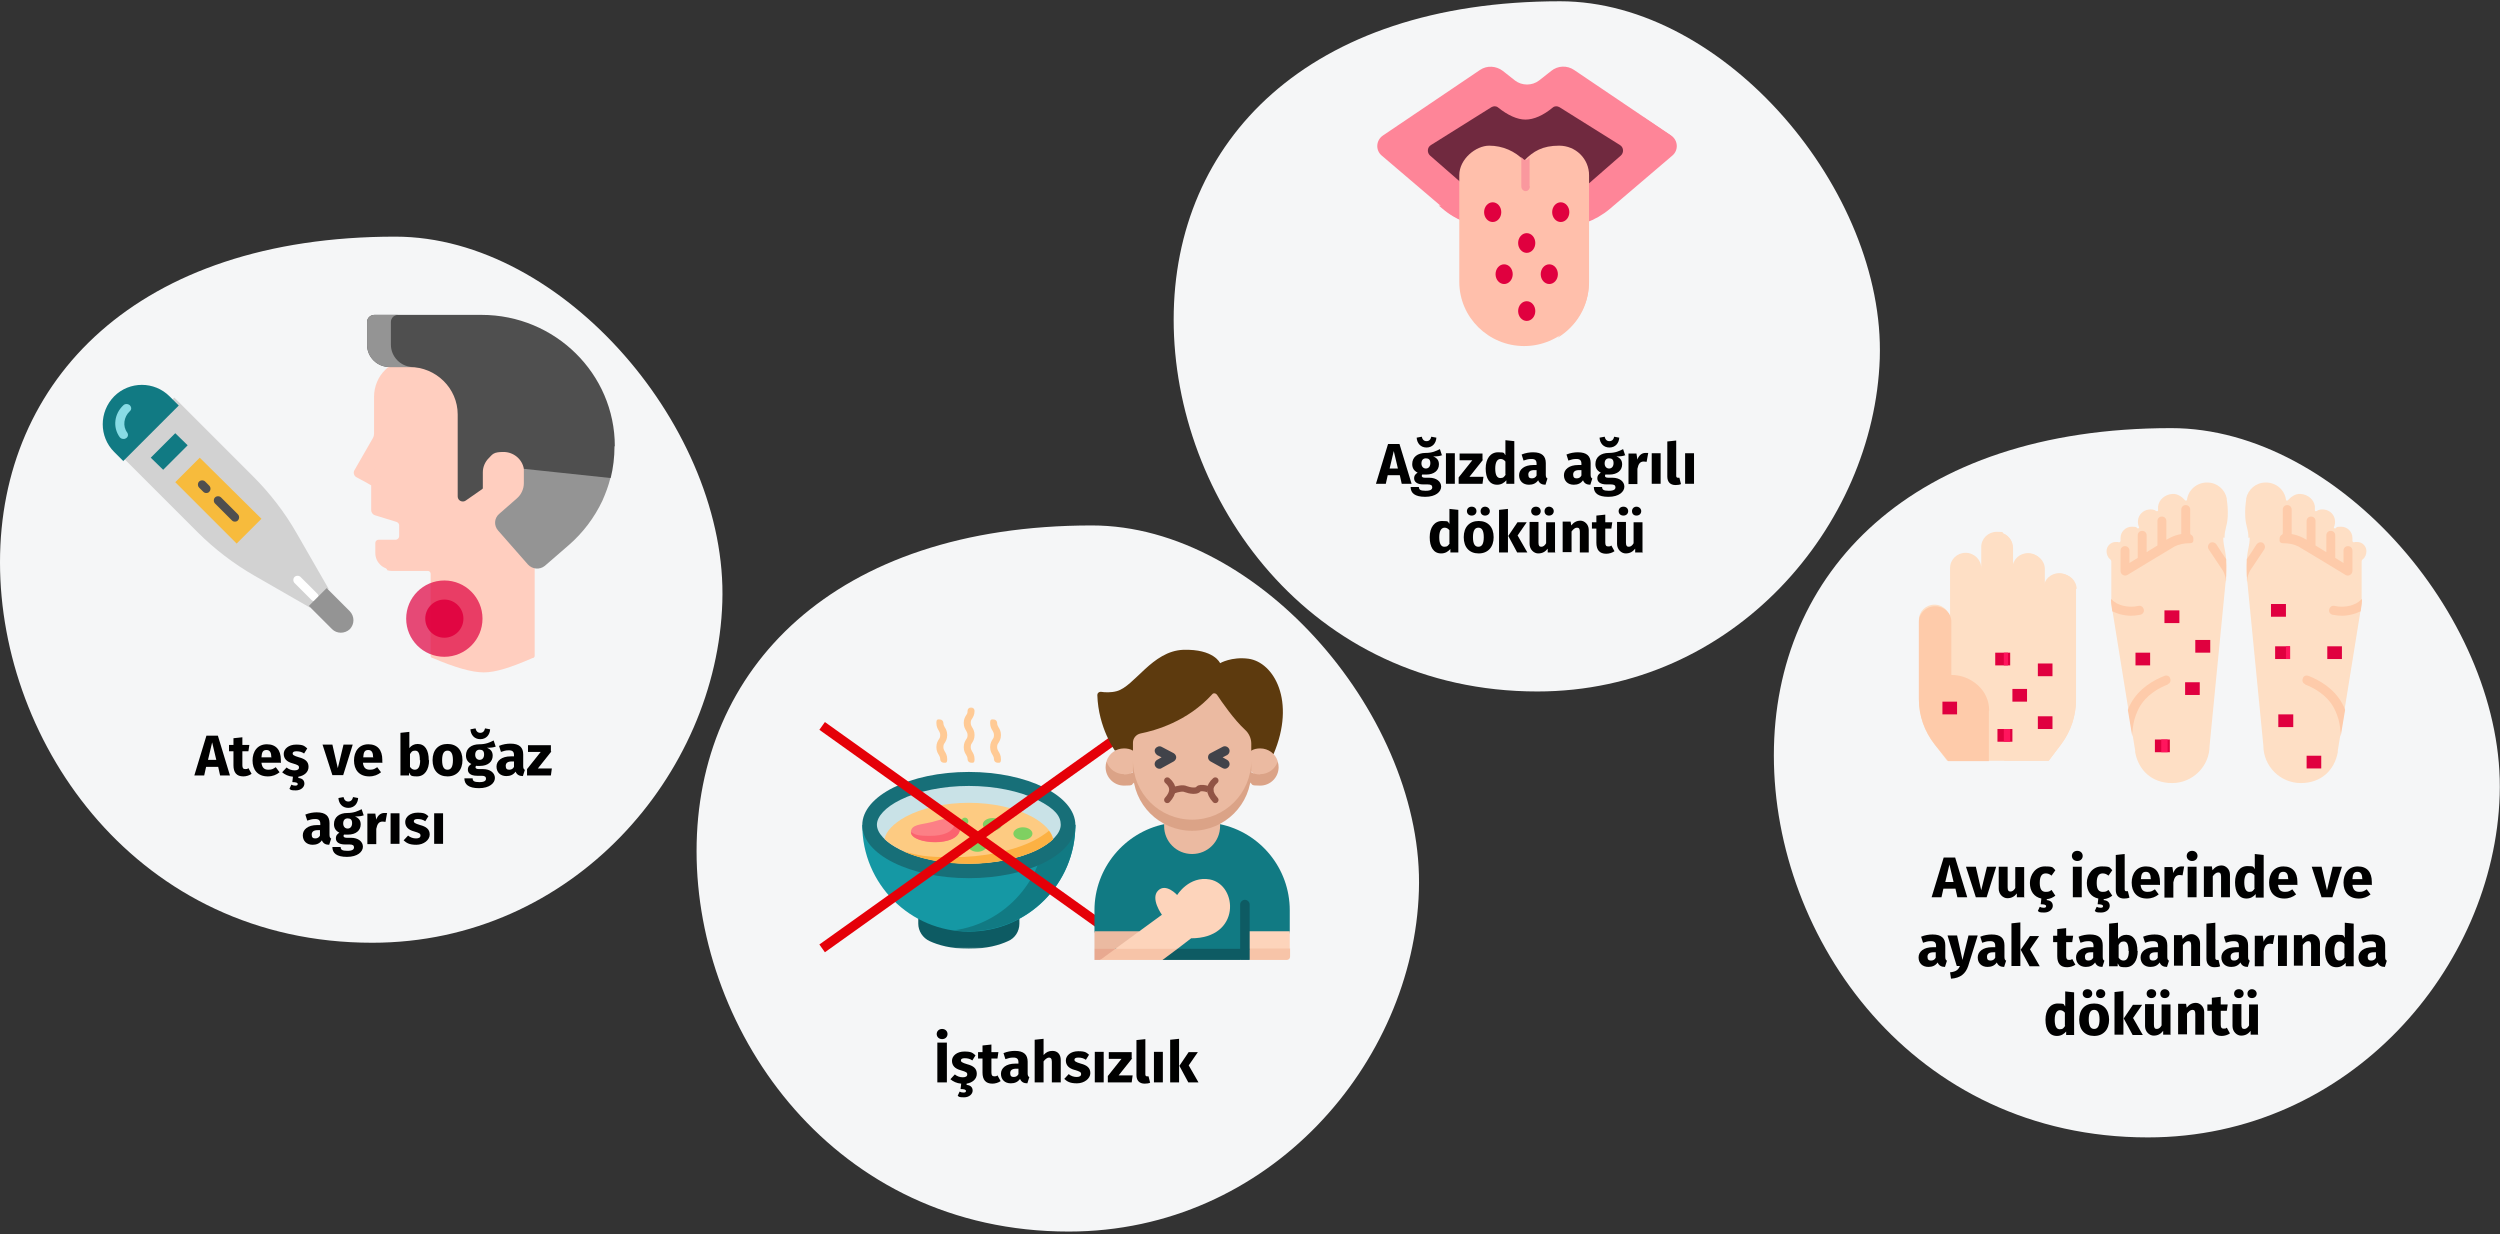 <?xml version="1.0" encoding="UTF-8"?>
<svg xmlns="http://www.w3.org/2000/svg" xmlns:xlink="http://www.w3.org/1999/xlink" id="Ebene_1" data-name="Ebene 1" version="1.1" viewBox="0 0 786 388">
  <rect x="0" y="0" width="786" height="388" fill="#333333" stroke="none"/>
  <defs>
    <style>
      .cls-1 {
        fill: #176f78;
      }

      .cls-1, .cls-2, .cls-3, .cls-4, .cls-5, .cls-6, .cls-7, .cls-8, .cls-9, .cls-10, .cls-11, .cls-12, .cls-13, .cls-14, .cls-15, .cls-16, .cls-17, .cls-18, .cls-19, .cls-20, .cls-21, .cls-22, .cls-23, .cls-24, .cls-25, .cls-26, .cls-27, .cls-28, .cls-29, .cls-30, .cls-31, .cls-32, .cls-33, .cls-34, .cls-35, .cls-36, .cls-37, .cls-38, .cls-39, .cls-40 {
        stroke-width: 0px;
      }

      .cls-2 {
        fill-rule: evenodd;
      }

      .cls-2, .cls-31 {
        fill: #fff;
      }

      .cls-3 {
        fill: #fe8598;
      }

      .cls-4 {
        fill: #c9e2e7;
      }

      .cls-5 {
        fill: #fc8086;
      }

      .cls-6 {
        fill: #117a83;
      }

      .cls-7 {
        fill: #ff155d;
      }

      .cls-8 {
        fill: #5d3a0e;
      }

      .cls-9 {
        fill: #000;
      }

      .cls-10 {
        opacity: .7;
      }

      .cls-10, .cls-12 {
        isolation: isolate;
      }

      .cls-10, .cls-12, .cls-22 {
        fill: #e0003f;
      }

      .cls-11 {
        fill: #fa989e;
      }

      .cls-12 {
        opacity: .9;
      }

      .cls-13 {
        fill: #dba387;
      }

      .cls-41 {
        stroke-linecap: round;
        stroke-linejoin: round;
      }

      .cls-41, .cls-42, .cls-43 {
        fill: none;
      }

      .cls-41, .cls-43 {
        stroke: #915445;
        stroke-width: 2px;
      }

      .cls-14 {
        fill: #7fd061;
      }

      .cls-15 {
        fill: #ffbfab;
      }

      .cls-42 {
        stroke: #e50008;
        stroke-linecap: square;
        stroke-width: 3px;
      }

      .cls-16 {
        fill: #f5f6f7;
      }

      .cls-17 {
        fill: #e8a990;
      }

      .cls-18 {
        fill: #41434a;
      }

      .cls-19 {
        fill: #d8d8d8;
        fill-opacity: 0;
      }

      .cls-20 {
        fill: #949494;
      }

      .cls-21 {
        fill: #fcb143;
      }

      .cls-23 {
        fill: #fdd4bb;
      }

      .cls-24 {
        fill: #ffca95;
      }

      .cls-25 {
        fill: #fb636f;
      }

      .cls-26 {
        fill: #f7c4a8;
      }

      .cls-27 {
        fill: #4f4f4f;
      }

      .cls-28 {
        fill: #1598a4;
      }

      .cls-29 {
        fill: #0e5b63;
      }

      .cls-30 {
        fill: #ffcebf;
      }

      .cls-44 {
        mask: url(#mask);
      }

      .cls-32 {
        fill: #f7bb3c;
      }

      .cls-33 {
        fill: #d2d2d2;
      }

      .cls-34 {
        fill: #88dce5;
      }

      .cls-35 {
        fill: #fedfc5;
      }

      .cls-36 {
        fill: #70293f;
      }

      .cls-37 {
        fill: #fdcb82;
      }

      .cls-38 {
        fill: #0d5b63;
      }

      .cls-39 {
        fill: #fecbaa;
      }

      .cls-40 {
        fill: #ebbaa1;
      }
    </style>
    <mask id="mask" x="266.6" y="222.3" width="76" height="76" maskUnits="userSpaceOnUse">
      <g id="mask-2">
        <polygon id="path-1" class="cls-2" points="266.6 222.3 342.6 222.3 342.6 298.3 266.6 298.3 266.6 222.3"></polygon>
      </g>
    </mask>
  </defs>
  <g id="Page-1">
    <g id="vorlage">
      <g id="hand-fuss-mund-symptome">
        <rect id="Rectangle" class="cls-19" y="0" width="786" height="387"></rect>
        <g id="Group-24">
          <path id="Oval-Copy-27" class="cls-16" d="M117,296.4c63.2,0,108.4-53.2,110.1-107.1,1.8-53.9-49.8-114.9-102.8-114.9C43.1,74.4,0,119.5,0,176.8s43.4,119.6,117,119.6Z"></path>
          <g id="Group-23">
            <g id="cough">
              <path id="Path" class="cls-30" d="M139.2,111l-17.8,9.7-.9,18.7-5.3,9.3,4.2,2.6v9.3l6.7,2,.2,2.8v4.9l-2.4.2s-4.5.9-4.6.8c0,0,0,3.6,0,3.6l2.5,4.4c.4.1.9.2,1.3.2h11.4c.5,0,.9.4.9.9v25.8c0,.4.3.7.7.7,7,3,12.3,4.5,16,4.5s8.4-1.5,15.3-4.5c.4,0,.7-.3.7-.7v-82.3l-29-12.9Z"></path>
              <path id="Path-2" data-name="Path" class="cls-30" d="M135.5,109l-12.7,5.7-1.6,1.5c-2.3,2.2-3.6,5.3-3.6,8.6v11.4c0,.6-.1,1.1-.4,1.6l-5.8,10.1c-.4.7-.1,1.7.6,2.1l3.5,1.9,1.2.7v7.8c0,.7.5,1.4,1.2,1.6l6.8,2.1c.5.2.8.6.8,1.1h0v3.3c0,.7-.5,1.2-1.2,1.2h-5.3c-.5,0-1,.4-1,1v3.2c0,2.8,2.3,5.1,5.1,5.1h1c-1.2-.9-1.9-2.4-1.9-4v-.8c0-1.9,1.5-3.5,3.5-3.5h1.6c1.3,0,2.4-1.1,2.4-2.4v-2.1s0,0,0,0c0,0,0,0,0,0v-3.3c0-.5-.3-1-.8-1.1l-6.8-2.1c-.7-.2-1.2-.8-1.2-1.6v-7.8l-3.5-1.8,4.1-7.1c.3-.5.4-1.1.4-1.6v-11.4c0-3.2,1.3-6.3,3.6-8.6l.6-.5c.7-.7,1.4-1.2,2.3-1.7l10.5-5.7.9.7,28.4,12.6v-1.6l-32.7-14.6Z"></path>
              <g id="Group">
                <path id="Path-3" data-name="Path" class="cls-20" d="M189.2,146.5l-22.6-1.7-1.9,2.5c0,.4,0,.7,0,1.1v3.5c0,1.8-.8,3.6-2.2,4.8l-5.6,4.9c-1.5,1.3-1.7,3.6-.3,5.2l9.4,10.7c1.4,1.5,3.7,1.7,5.3.4l7.5-6.5c4.5-3.9,8.1-8.7,10.6-14,1-2.3,1.9-4.6,2.5-7.1l-2.8-3.8Z"></path>
                <path id="Path-4" data-name="Path" class="cls-27" d="M193.2,140.3c0,3.4-.4,6.8-1.2,10l-27.3-2.9c-.5-3-3.2-5.3-6.4-5.3s-3.4.7-4.6,1.9c-1.2,1.2-1.9,2.8-1.9,4.5v4.9c0,.1,0,.2-.1.3l-5.3,3.7c-1,.7-2.5,0-2.5-1.3v-25.8c0-8.2-6.8-14.9-15.1-14.9h-6.3c-3.9,0-7.1-3.1-7.1-7v-7.2c0-1.2,1-2.2,2.3-2.2h33.7c23.1,0,41.9,18.5,41.9,41.3Z"></path>
                <path id="Path-5" data-name="Path" class="cls-20" d="M129.6,115.4c-3.7-.2-6.7-3.3-6.7-7v-7.2c0-1.2,1-2.2,2.3-2.2h-7.5c-1.2,0-2.3,1-2.3,2.2v7.2c0,3.9,3.2,7,7.1,7h6.3c.3,0,.6,0,.8,0h0Z"></path>
              </g>
            </g>
            <g id="Group-19">
              <circle id="Oval" class="cls-10" cx="139.7" cy="194.5" r="12"></circle>
              <circle id="Oval-Copy" class="cls-12" cx="139.7" cy="194.5" r="6"></circle>
            </g>
            <g id="thermometer">
              <path id="Path-6" data-name="Path" class="cls-33" d="M54.8,125l24.8,24.8c5.3,5.3,10,11.4,13.7,17.9l10,17.4-5.9,5.9-17.4-10c-6.6-3.8-12.6-8.4-17.9-13.7l-24.8-24.8,17.6-17.6Z"></path>
              <path id="Path-7" data-name="Path" class="cls-6" d="M38.7,145l17.5-17.5-2.9-2.9c-4.8-4.8-12.6-4.8-17.4,0h0c-4.8,4.9-4.8,12.7,0,17.5l2.9,2.9Z"></path>
              <path id="Path-8" data-name="Path" class="cls-34" d="M38.8,138c.3,0,.5,0,.8-.2.7-.4.8-1.2.4-1.8-1.5-2-1.1-4.9.8-6.7.6-.5.6-1.3,0-1.9-.6-.5-1.5-.5-2,0-2.9,2.7-3.4,6.9-1.2,10,.3.4.7.6,1.2.6h0Z"></path>
              <polygon id="Path-9" data-name="Path" class="cls-32" points="62.8 143.9 55.1 151.6 74.4 170.9 82.2 163.1 62.8 143.9"></polygon>
              <path id="Path-10" data-name="Path" class="cls-27" d="M73.9,164c.3,0,.7-.1.9-.4.5-.5.5-1.4,0-1.9l-5.3-5.3c-.5-.5-1.4-.5-1.9,0-.5.5-.5,1.4,0,1.9l5.3,5.3c.3.3.6.4.9.4Z"></path>
              <path id="Path-11" data-name="Path" class="cls-27" d="M64.9,155c.3,0,.7-.1.9-.4.5-.5.5-1.4,0-1.9l-1.3-1.3c-.5-.5-1.4-.5-1.9,0-.5.5-.5,1.4,0,1.9l1.3,1.3c.3.3.6.4.9.4Z"></path>
              <polygon id="Path-12" data-name="Path" class="cls-6" points="55.1 136.2 47.4 143.9 51.3 147.7 59 140 55.1 136.2"></polygon>
              <path id="Path-13" data-name="Path" class="cls-31" d="M98.9,189c.3,0,.7-.1.9-.4.5-.5.5-1.4,0-1.9l-5.3-5.3c-.5-.5-1.4-.5-1.9,0-.5.5-.5,1.4,0,1.9l5.3,5.3c.3.3.6.4.9.4h0Z"></path>
              <path id="Path-14" data-name="Path" class="cls-20" d="M110,197.8h0c1.5-1.6,1.5-4,0-5.6l-7.3-7.3-5.6,5.6,7.3,7.3c1.5,1.5,4,1.5,5.6,0h0Z"></path>
            </g>
          </g>
        </g>
        <g id="Group-24-2" data-name="Group-24">
          <path id="Oval-Copy-27-2" data-name="Oval-Copy-27" class="cls-16" d="M336,387.2c63.2,0,108.4-53.2,110.1-107.1,1.8-53.9-49.8-114.9-102.8-114.9-81.3,0-124.3,45.2-124.3,102.4s43.4,119.6,117,119.6Z"></path>
          <g id="Group-28">
            <g id="Group-27">
              <g id="hot-soup">
                <g id="g2914-Clipped">
                  <g class="cls-44">
                    <g id="g2914">
                      <g>
                        <g id="g2920">
                          <path id="path2922" class="cls-38" d="M320.5,288.7v1.7c0,2.4-1.4,4.6-3.6,5.5-2.6,1.2-6.6,2.4-12.3,2.4s-9.7-1.2-12.3-2.4c-2.2-1-3.6-3.2-3.6-5.5v-1.7h31.7Z"></path>
                        </g>
                        <g id="g2924">
                          <path id="path2926" class="cls-28" d="M338.1,259.4c0,18.5-15,33.5-33.5,33.5s-33.5-15-33.5-33.5h67Z"></path>
                        </g>
                        <g id="g2928">
                          <path id="path2930" class="cls-6" d="M328.7,259.4c0,16.9-12.5,30.9-28.8,33.1,1.5.2,3.1.3,4.7.3,18.5,0,33.5-15,33.5-33.5h-9.4Z"></path>
                        </g>
                        <g id="g2932">
                          <path id="path2934" class="cls-1" d="M338.1,259.4c0,9.2-15,16.7-33.5,16.7s-33.5-7.5-33.5-16.7,15-16.7,33.5-16.7,33.5,7.5,33.5,16.7"></path>
                        </g>
                        <g id="g2936">
                          <path id="path2938" class="cls-4" d="M304.6,271.5c-8.1,0-16-1.6-21.6-4.4-4.6-2.3-7.3-5.2-7.3-7.8s2.7-5.5,7.3-7.8c5.6-2.8,13.5-4.4,21.6-4.4s16,1.6,21.6,4.4,7.3,5.2,7.3,7.8-2.7,5.5-7.3,7.8c-5.6,2.8-13.5,4.4-21.6,4.4"></path>
                        </g>
                        <g id="g2940">
                          <path id="path2942" class="cls-37" d="M278.1,263.8c1.2,1.2,2.9,2.3,4.9,3.3,5.6,2.8,13.5,4.4,21.6,4.4s16-1.6,21.6-4.4c2-1,3.7-2.2,4.9-3.3-.4-2.4-2.8-4.9-6.6-7-5.2-2.8-12.4-4.4-19.9-4.4s-14.7,1.6-19.9,4.4c-3.8,2.1-6.2,4.6-6.6,7"></path>
                        </g>
                        <g id="g2944">
                          <path id="path2946" class="cls-21" d="M329.9,261.1c-1.3,1.1-3,2.2-4.9,3.2-6.6,3.3-15.8,5.2-25.3,5.2s-10.8-.6-15.6-1.8c5.5,2.5,12.9,3.9,20.5,3.9s16-1.6,21.6-4.4c2-1,3.7-2.2,4.9-3.3-.2-.9-.6-1.8-1.3-2.7"></path>
                        </g>
                        <g id="g2948">
                          <path id="path2950" class="cls-14" d="M301.3,261c-.4,0-.8-.3-1-.7-.3-.6,0-1.2.6-1.5.3-.1,1.1-.6,1.5-1.2.3-.5,1-.7,1.5-.4.5.3.7,1,.4,1.5-.8,1.3-2.3,2.1-2.5,2.1-.1,0-.3,0-.5,0"></path>
                        </g>
                        <g id="g2952">
                          <path id="path2954" class="cls-5" d="M301.8,260.9c-.5,2.6-3.6,3.8-7.8,3.8s-8.4-1.4-7.5-3.8c.8-2,4.1-1.6,8.1-2.9,4.7-1.5,7.6.3,7.2,2.9"></path>
                        </g>
                        <g id="g2956">
                          <path id="path2958" class="cls-25" d="M300.2,258c0,.3,0,.6,0,1-.5,2.6-3.6,3.8-7.8,3.8s-4.6-.4-6-1.2c0,2,3.8,3.2,7.6,3.2s7.3-1.2,7.8-3.8c.2-1.3-.3-2.3-1.5-2.9"></path>
                        </g>
                        <g id="g2960">
                          <path id="path2962" class="cls-14" d="M315,259.2c0,1.1-1.4,2-3,2s-3-.9-3-2,1.4-2,3-2,3,.9,3,2"></path>
                        </g>
                        <g id="g2964">
                          <path id="path2966" class="cls-14" d="M324.6,262.1c0,1.1-1.4,2-3,2s-3-.9-3-2,1.4-2,3-2,3,.9,3,2"></path>
                        </g>
                        <g id="g2968">
                          <path id="path2970" class="cls-14" d="M310.3,265.8c0,1.1-1.4,2-3,2s-3-.9-3-2,1.4-2,3-2,3,.9,3,2"></path>
                        </g>
                        <g id="g2972">
                          <path id="path2974" class="cls-24" d="M305.3,239.8c-.6,0-1.1-.5-1.1-1.1s-.2-.9-.4-1.3c-.3-.5-.8-1.2-.8-2.5s.5-2,.8-2.5c.3-.4.4-.7.4-1.3s-.2-.9-.4-1.3c-.3-.5-.8-1.2-.8-2.5s.5-2,.8-2.5c.3-.4.4-.7.4-1.3s.5-1.1,1.1-1.1,1.1.5,1.1,1.1c0,1.3-.5,2-.8,2.5-.3.4-.4.7-.4,1.3s.2.9.4,1.3c.3.5.8,1.2.8,2.5s-.5,2-.8,2.5c-.3.4-.4.7-.4,1.3s.2.9.4,1.3c.3.5.8,1.2.8,2.5s-.5,1.1-1.1,1.1"></path>
                        </g>
                        <g id="g2976">
                          <path id="path2978" class="cls-24" d="M313.6,239.8c-.6,0-1.1-.5-1.1-1.1s-.2-.9-.4-1.3c-.3-.5-.8-1.2-.8-2.5s.5-2,.8-2.5c.3-.4.4-.7.4-1.3s-.2-.9-.4-1.3c-.3-.5-.8-1.2-.8-2.5s.5-1.1,1.1-1.1,1.1.5,1.1,1.1.2.9.4,1.3c.3.5.8,1.2.8,2.5s-.5,2-.8,2.5c-.3.4-.4.7-.4,1.3s.2.9.4,1.3c.3.5.8,1.2.8,2.5s-.5,1.1-1.1,1.1"></path>
                        </g>
                        <g id="g2980">
                          <path id="path2982" class="cls-24" d="M296.7,239.8c-.6,0-1.1-.5-1.1-1.1s-.2-.9-.4-1.3c-.3-.5-.8-1.2-.8-2.5s.5-2,.8-2.5c.3-.4.4-.7.4-1.3s-.2-.9-.4-1.3c-.3-.5-.8-1.2-.8-2.5s.5-1.1,1.1-1.1,1.1.5,1.1,1.1.2.9.4,1.3c.3.5.8,1.2.8,2.5s-.5,2-.8,2.5c-.3.4-.4.7-.4,1.3s.2.9.4,1.3c.3.5.8,1.2.8,2.5s-.5,1.1-1.1,1.1"></path>
                        </g>
                      </g>
                    </g>
                  </g>
                </g>
              </g>
              <g id="x">
                <line id="Line-2" class="cls-42" x1="259.7" y1="229.1" x2="355.2" y2="297.3"></line>
                <line id="Line-2-Copy" class="cls-42" x1="355.2" y1="229.1" x2="259.7" y2="297.3"></line>
              </g>
            </g>
            <g id="people-chest-pain-or-pressure">
              <path id="Path-15" data-name="Path" class="cls-6" d="M403.8,298.3l1.7-5.4v-6.7c0-13.3-9.4-24.5-22-27.1-2.6,1.4-5.6,2.2-8.7,2.2s-6.1-.8-8.7-2.2c-12.5,2.6-22,13.8-22,27.1v6.7l1.7,5.4,29.6,1.7,28.3-1.7Z"></path>
              <path id="Path-16" data-name="Path" class="cls-8" d="M350.6,236.1s-5.3-7.2-5.6-17.6c0-.6.5-1,1.1-1,1.2.2,3.2.3,5-.2,5.6-1.5,11.1-12.6,20.9-13,9.7-.3,11.6,4.2,11.6,4.2,0,0,3.6-2.1,8.9-1.4,8,1.1,15,13.3,7.9,30l-49.8-1.1Z"></path>
              <path id="Path-17" data-name="Path" class="cls-40" d="M347.9,239.3c0,3.6,2.9,5.7,5.5,5.7l2.8-2.4s2.4-3.3,2.4-3.3l-2.4-3.3c-.8-.5-1.8-.7-2.8-.7-2.6,0-4.8,1.7-5.5,4Z"></path>
              <path id="Path-18" data-name="Path" class="cls-13" d="M353.4,243.4c-2.6,0-4.8-1.7-5.5-4-.2.6-.3,1.2-.3,1.8,0,3.2,2.6,5.8,5.8,5.8s2.2-.3,3.1-.9l1.5-2-1.8-1.3c-.8.5-1.8.7-2.8.7Z"></path>
              <path id="Path-19" data-name="Path" class="cls-40" d="M401.7,239.3c0,3.6-2.9,5.7-5.5,5.7l-2.8-2.4s-2.4-3.3-2.4-3.3l2.4-3.3c.8-.5,1.8-.7,2.8-.7,2.6,0,4.8,1.7,5.5,4Z"></path>
              <path id="Path-20" data-name="Path" class="cls-13" d="M396.2,243.4c2.6,0,4.8-1.7,5.5-4,.2.6.3,1.2.3,1.8,0,3.2-2.6,5.8-5.8,5.8s-2.2-.3-3.1-.9l-1.5-2,1.8-1.3c.8.5,1.8.7,2.8.7h0Z"></path>
              <path id="Path-21" data-name="Path" class="cls-40" d="M374.8,259.4c10.3,0,18.6-7.2,18.6-20.3v-5.3c0-1.6-.7-3.2-1.9-4.3-3.5-3.2-7.3-8.7-8.9-11.1-.4-.5-1.1-.6-1.5-.1-7.8,8.6-18,11.4-22.5,12.3-1.4.3-2.4,1.5-2.4,2.9v5.6c0,12.4,8.3,20.3,18.6,20.3h0Z"></path>
              <path id="Path-22" data-name="Path" class="cls-40" d="M366,259c0,.2,0,.5,0,.7,0,4.9,3.9,8.8,8.8,8.8s8.8-3.9,8.8-8.8,0-.5,0-.7h-17.5Z"></path>
              <polygon id="Path-23" data-name="Path" class="cls-23" points="405.5 298.3 398.4 300 391.4 298.3 391.4 292.8 405.5 292.8 405.5 298.3"></polygon>
              <path id="Path-24" data-name="Path" class="cls-26" d="M392.9,301.8h11.7c.5,0,1-.4,1-1v-2.6h-12.6l-1.5,1.8,1.5,1.8Z"></path>
              <polygon id="Path-25" data-name="Path" class="cls-29" points="389.9 298.3 370.2 298.3 364.5 300 365.5 301.8 389.9 301.8 391.4 300 389.9 298.3"></polygon>
              <path id="Path-26" data-name="Path" class="cls-29" d="M392.9,298.3v-13.9c0-.8-.7-1.5-1.5-1.5s-1.5.7-1.5,1.5v13.9l1.5,1.8,1.5-1.8Z"></path>
              <polygon id="Path-27" data-name="Path" class="cls-29" points="389.9 298.3 392.9 298.3 392.9 301.8 389.9 301.8 389.9 298.3"></polygon>
              <path id="Path-28" data-name="Path" class="cls-13" d="M374.8,257.7c-10.3,0-18.6-8.3-18.6-18.6v3.5c0,10.3,8.3,18.6,18.6,18.6s18.6-8.3,18.6-18.6v-3.5c0,10.3-8.3,18.6-18.6,18.6h0Z"></path>
              <polygon id="Path-29" data-name="Path" class="cls-40" points="350.7 298.3 357.8 295.6 358.1 292.8 344.1 292.8 344.1 298.3 346.7 299.7 350.7 298.3"></polygon>
              <polygon id="Path-30" data-name="Path" class="cls-17" points="344.1 298.3 344.1 301.8 345.9 301.8 351.8 300 350.7 298.3 344.1 298.3"></polygon>
              <path id="Path-31" data-name="Path" class="cls-23" d="M350.7,298.3l10.2,1.7,9.3-1.7,4.3-3.3c15.7,0,14.7-16.8,5.9-18.5-6.6-1.2-10.3,4.9-10.3,4.9,0,0-3.5-3.9-6-1.4s1.2,7.6,1.2,7.6l-14.5,10.6Z"></path>
              <polygon id="Path-32" data-name="Path" class="cls-26" points="350.7 298.3 345.9 301.8 365.5 301.8 370.2 298.3 350.7 298.3"></polygon>
              <path id="Path-33" data-name="Path" class="cls-18" d="M363.2,240.9c.3.5.8.8,1.3.8.2,0,.5,0,.7-.2l3.8-2.1c.5-.3.8-.8.8-1.3,0-.5-.3-1-.8-1.3l-3.8-2c-.7-.4-1.6,0-2,.6-.4.7,0,1.6.6,2l1.4.7-1.4.8c-.7.4-1,1.3-.6,2h0Z"></path>
              <path id="Path-34" data-name="Path" class="cls-18" d="M380.6,239.4l3.8,2.1c.2.1.5.2.7.2.5,0,1-.3,1.3-.8.4-.7.1-1.6-.6-2l-1.4-.8,1.4-.7c.7-.4,1-1.3.6-2-.4-.7-1.3-1-2-.6l-3.8,2c-.5.2-.8.7-.8,1.3,0,.5.3,1,.8,1.3h0Z"></path>
              <g id="Group-13">
                <path id="Path-2" class="cls-41" d="M367,245.4c2.1,1.8,2.1,3.8,0,6.1"></path>
                <path id="Path-2-Copy" class="cls-41" d="M382.1,245.4c-2.1,1.8-2.1,3.8,0,6.1"></path>
                <path id="Path-3" class="cls-43" d="M368.6,248.6c1.9-.7,3.4-.9,4.2-.5,1.3.5,3.4.8,4,0,.5-.8,3.7,0,3.7.5"></path>
              </g>
            </g>
          </g>
        </g>
        <g id="schlafstoerungen-behandlung">
          <g id="Group-25">
            <path id="Oval-Copy-27-3" data-name="Oval-Copy-27" class="cls-16" d="M483.3,217.4c61.8,0,105.9-52,107.7-104.7C592.7,60,542.3.4,490.5.4c-79.4,0-121.5,44.1-121.5,100.1s42.4,116.9,114.4,116.9Z"></path>
            <g id="healthcare-and-medical">
              <path id="Path-35" data-name="Path" class="cls-3" d="M454,65.7c4.4,3.8,10,5.8,15.9,5.8h20.3c5.8,0,11.5-2.1,15.9-5.8l19.7-16.8c2-1.7,1.8-4.8-.4-6.3l-30.5-20.6c-2.2-1.5-5.1-1.4-7.2.3l-3.8,3c-2.2,1.7-5.4,1.7-7.6,0l-3.8-3c-2.1-1.6-5-1.8-7.2-.3l-30.5,20.6c-2.2,1.5-2.4,4.6-.4,6.3l19.7,16.8Z"></path>
              <path id="Path-36" data-name="Path" class="cls-3" d="M516.9,36.9c0,.4,0,.8,0,1.2,0,6.7-3.9,12.9-10.5,17.7-.9.7-2.3,0-2.3-1.1s0-1.1-.1-1.6l-5.3,4.5c-2.4,2.1-5.5,3.2-8.8,3.2h-20.4c-3.2,0-6.3-1.1-8.8-3.2l-5.3-4.5c0,.5-.1,1-.1,1.6v7.6c0,1.5-1.5,2.7-3,2.3h0s1.2,1,1.2,1c4.4,3.8,10.1,5.8,15.9,5.8h20.4c5.9,0,11.5-2.1,15.9-5.8l19.8-16.8c2-1.7,1.8-4.8-.4-6.3-2.4-1.6-5.6-3.8-8.5-5.7Z"></path>
              <path id="Path-37" data-name="Path" class="cls-36" d="M479.6,61.8h-10.2c-3.2,0-6.3-1.2-8.8-3.3l-11-9.6c-1-.9-.9-2.6.3-3.3l19-11.9c.7-.4,1.5-.4,2.1.1,3,2.4,6,3.8,8.6,3.8s5.6-1.3,8.6-3.8c.6-.5,1.4-.5,2.1-.1l19,11.9c1.2.7,1.3,2.4.3,3.3l-11,9.6c-2.4,2.1-5.6,3.3-8.8,3.3h-10.2Z"></path>
              <path id="Path-38" data-name="Path" class="cls-15" d="M499.6,88.6v-33.5c0-5.2-4.2-9.3-9.4-9.3s-8.1,1.7-11,4.7c-2.9-3-6.8-4.7-11-4.7s-9.4,4.2-9.4,9.3v33.5c0,11.2,9.2,20.2,20.4,20.2s20.4-9.1,20.4-20.2Z"></path>
              <path id="Path-39" data-name="Path" class="cls-15" d="M491.2,46.7c2.2,1.7,3.5,4.3,3.5,7.2v39.3c0,5-1.9,9.5-5,13,5.9-3.6,9.8-9.9,9.8-17v-33.3c0-4.7-3.6-8.6-8.3-9.2Z"></path>
              <ellipse id="Oval-2" data-name="Oval" class="cls-22" cx="469.3" cy="66.7" rx="2.7" ry="3.1"></ellipse>
              <ellipse id="Oval-3" data-name="Oval" class="cls-22" cx="490.7" cy="66.7" rx="2.7" ry="3.1"></ellipse>
              <ellipse id="Oval-4" data-name="Oval" class="cls-22" cx="487.1" cy="86.2" rx="2.7" ry="3.1"></ellipse>
              <ellipse id="Oval-5" data-name="Oval" class="cls-22" cx="472.9" cy="86.2" rx="2.7" ry="3.1"></ellipse>
              <ellipse id="Oval-6" data-name="Oval" class="cls-22" cx="480" cy="76.4" rx="2.7" ry="3.1"></ellipse>
              <ellipse id="Oval-7" data-name="Oval" class="cls-22" cx="480" cy="97.8" rx="2.7" ry="3.1"></ellipse>
              <path id="Path-40" data-name="Path" class="cls-11" d="M480.9,58.5v-9.1c-.2.2-.4.4-.6.6-.4.4-1,.4-1.4,0-.2-.2-.4-.4-.6-.6v9.2c0,.8.6,1.5,1.4,1.5.7,0,1.3-.7,1.3-1.5h0Z"></path>
            </g>
          </g>
        </g>
        <g id="schlafstoerungen-behandlung-2" data-name="schlafstoerungen-behandlung">
          <g id="Group-26">
            <path id="Oval-Copy-27-4" data-name="Oval-Copy-27" class="cls-16" d="M675.3,357.6c63.5,0,108.9-53.5,110.6-107.6,1.8-54.1-50.1-115.4-103.3-115.4-81.6,0-124.9,45.4-124.9,102.9s43.6,120.1,117.6,120.1Z"></path>
            <g id="feet">
              <path id="Path-41" data-name="Path" class="cls-35" d="M699,169c0,2.7.6,3.3.9,6.8,0,.1,0,.2,0,.4.1,2.2,0,4,0,5.1v1.2c-.1,0-.2.8-.2.8l-5,51.1c0,6.5-5.3,11.8-11.8,11.8s-10.6-4.2-11.6-9.7h0s0-.1,0-.1c0-.1,0-.2,0-.4l-.7-4.3h0s-1.4-8.4-1.4-8.4l-5-31-.2-1.4h0c-.1-.7-.2-1.4-.2-2.1v-12.2c0-.3-.1-.6-.4-.8-.8-.6-1.1-1.7-1.1-2.5,0-1.6,1.3-2.9,2.9-2.9s.6,0,.8.1c.4.1.8-.2.7-.6,0-.3,0-.5,0-.8,0-1.9,1.6-3.5,3.5-3.5s1.3.2,1.8.5c0,0,.1,0,.2,0s.2,0,.2,0c.1-.1.2-.3.1-.4-.3-.6-.4-1.4-.3-2.2.2-1.7,1.6-3.1,3.4-3.3.9-.1,1.7,0,2.4.5.2.1.5,0,.5-.3,0-.4,0-.8,0-1.2.3-2.2,2.2-3.7,4.4-3.9,1.8-.2,3.3,1.1,4.1,2,.2.2.6.1.6-.2.4-3.1,3.1-5.4,6.3-5.4s5.6,2.2,6.2,5c0,0,0,0,0,0,0,.1,0,.3,0,.4.2,1.3.4,3.1.3,5.3-.2,3.4-1,3.8-1,6.7Z"></path>
              <g id="Group-2" data-name="Group">
                <path id="Path-42" data-name="Path" class="cls-39" d="M688.6,167.8v-7.6c0-.8-.6-1.4-1.4-1.4s-1.4.6-1.4,1.4v7.7c-1.2.2-2.4.6-3.6,1.2h0s0,0,0,0c-.4.2-.7.4-1.1.6v-5.9c0-.8-.6-1.4-1.4-1.4s-1.4.6-1.4,1.4v7.7l-3.4,2.1v-5.3c0-.8-.6-1.4-1.4-1.4s-1.4.6-1.4,1.4v7.1l-2.6,1.6v-3.9c0-.8-.6-1.4-1.4-1.4s-1.4.6-1.4,1.4v6.4c0,1.1,1.2,1.8,2.1,1.3,0,0,14.3-8.7,14.9-9,0,0,0,0,0,0,1.4-.7,3-1,4.5-1s1.4-.6,1.4-1.4c0-.6-.3-1.1-.8-1.3Z"></path>
                <path id="Path-43" data-name="Path" class="cls-39" d="M699.8,181.2v1.2c-.1-.5-.2-1-.3-1.5-.3-1.1-.8-1.8-1.3-2.5h0c-1.2-1.8-2.5-3.7-3.8-5.7-.4-.7-.2-1.5.4-2,.7-.4,1.5-.2,2,.4,1.1,1.7,2.1,3.3,3.1,4.7,0,.1,0,.2,0,.4.1,2.2,0,4,0,5.1Z"></path>
                <path id="Path-44" data-name="Path" class="cls-39" d="M681.6,215.2c-2.9,1.1-6.9,3.3-9.1,7.4-.8,1.5-1.2,2.9-1.4,3.5-.5,1.8-.7,3.7-.7,5.5l-1.4-8.4c.2-.6.5-1.3.9-2,2.7-4.9,7.3-7.4,10.6-8.7.7-.3,1.6,0,1.8.8.3.7,0,1.6-.8,1.8Z"></path>
                <path id="Path-45" data-name="Path" class="cls-39" d="M672.8,193.3c-1,.2-2,.3-2.9.3s-2.3-.2-3.4-.5c-.4-.1-1.3-.4-2.4-.9,0,0,0,0,0,0l-.2-1.4h0c-.1-.7-.2-1.4-.2-2.1v-.4c.5.5,1.1,1,1.8,1.4.8.4,1.5.6,1.8.7,1.6.4,3.3.5,5,.1.8-.2,1.5.3,1.7,1.1.2.8-.3,1.5-1.1,1.7Z"></path>
              </g>
              <path id="Path-46" data-name="Path" class="cls-35" d="M707.3,169c0,2.7-.6,3.3-.9,6.8,0,.1,0,.2,0,.4-.1,2.2,0,4,0,5.1v1.2c.1,0,.2.8.2.8l5,51.1c0,6.5,5.3,11.8,11.8,11.8s10.6-4.2,11.6-9.7h0s0-.1,0-.1c0-.1,0-.2,0-.4l.7-4.3h0s1.4-8.4,1.4-8.4l5-31,.2-1.4h0c.1-.7.2-1.4.2-2.1v-12.2c0-.3.1-.6.4-.8.8-.6,1.1-1.7,1.1-2.5,0-1.6-1.3-2.9-2.9-2.9s-.6,0-.8.1c-.4.1-.8-.2-.7-.6,0-.3,0-.5,0-.8,0-1.9-1.6-3.5-3.5-3.5s-1.3.2-1.8.5c0,0-.1,0-.2,0s-.2,0-.2,0c-.1-.1-.2-.3-.1-.4.3-.6.4-1.4.3-2.2-.2-1.7-1.6-3.1-3.4-3.3-.9-.1-1.7,0-2.4.5-.2.1-.5,0-.5-.3,0-.4,0-.8,0-1.2-.3-2.2-2.2-3.7-4.4-3.9-1.8-.2-3.3,1.1-4.1,2-.2.2-.6.1-.6-.2-.4-3.1-3.1-5.4-6.3-5.4s-5.6,2.2-6.2,5c0,0,0,0,0,0,0,.1,0,.3,0,.4-.2,1.3-.4,3.1-.3,5.3.2,3.4,1,3.8,1,6.7Z"></path>
              <path id="Path-47" data-name="Path" class="cls-39" d="M717.7,167.8v-7.6c0-.8.6-1.4,1.4-1.4s1.4.6,1.4,1.4v7.7c1.2.2,2.4.6,3.6,1.2h0s0,0,0,0c.4.2.7.4,1.1.6v-5.9c0-.8.6-1.4,1.4-1.4s1.4.6,1.4,1.4v7.7l3.4,2.1v-5.3c0-.8.6-1.4,1.4-1.4s1.4.6,1.4,1.4v7.1l2.6,1.6v-3.9c0-.8.6-1.4,1.4-1.4s1.4.6,1.4,1.4v6.4c0,1.1-1.2,1.8-2.1,1.3,0,0-14.3-8.7-14.9-9,0,0,0,0,0,0-1.4-.7-3-1-4.5-1s-1.4-.6-1.4-1.4c0-.6.3-1.1.8-1.3h0Z"></path>
              <path id="Path-48" data-name="Path" class="cls-39" d="M706.5,181.2v1.2c.1-.5.2-1,.3-1.5.3-1.1.8-1.8,1.3-2.5h0c1.2-1.8,2.5-3.7,3.8-5.7.4-.7.2-1.5-.4-2-.7-.4-1.5-.2-2,.4-1.1,1.7-2.1,3.3-3.1,4.7,0,.1,0,.2,0,.4-.1,2.2,0,4,0,5.1h0Z"></path>
              <path id="Path-49" data-name="Path" class="cls-39" d="M724.7,215.2c2.9,1.1,6.9,3.3,9.1,7.4.8,1.5,1.2,2.9,1.4,3.5.5,1.8.7,3.7.7,5.5l1.4-8.4c-.2-.6-.5-1.3-.9-2-2.7-4.9-7.3-7.4-10.6-8.7-.7-.3-1.6,0-1.8.8-.3.7,0,1.6.8,1.8h0Z"></path>
              <path id="Path-50" data-name="Path" class="cls-39" d="M733.5,193.3c1,.2,2,.3,2.9.3s2.3-.2,3.4-.5c.4-.1,1.3-.4,2.4-.9,0,0,0,0,0,0l.2-1.4h0c.1-.7.2-1.4.2-2.1v-.4c-.5.5-1.1,1-1.8,1.4-.8.4-1.5.6-1.8.7-1.6.4-3.3.5-5,.1-.8-.2-1.5.3-1.7,1.1-.2.8.3,1.5,1.1,1.7h0Z"></path>
            </g>
            <g id="rash">
              <path id="Path-51" data-name="Path" class="cls-35" d="M652.7,220c0,5-1.6,9.9-4.6,13.9l-4,5.3h-31.9l-4-5.2c-3.2-4.1-4.9-9.1-4.9-14.2v-24.9c0-2.7,2.2-4.8,4.9-4.8s4.9,2.2,4.9,4.8v-16.3c0-2.7,2.2-4.8,4.9-4.8s4.9,2.2,4.9,4.8v-6.6c0-2.7,2.2-4.8,4.9-4.8s1.5.2,2.1.5c1.7.8,2.8,2.4,2.8,4.4v6.6c0-2.7,2.2-4.8,4.9-4.8s4.9,2.2,4.9,4.8v6.3c0-2.7,2.2-4.8,4.9-4.8s4.9,2.2,4.9,4.8v35Z"></path>
              <path id="Path-52" data-name="Path" class="cls-35" d="M652.7,185.1v34.9c0,5-1.6,9.8-4.6,13.9l-4,5.3h-14v-71.3c1.7.8,2.8,2.4,2.8,4.4v6.6c0-2.7,2.2-4.8,5-4.8s5,2.2,5,4.8v6.3c0-2.7,2.2-4.8,5-4.8s5,2.2,5,4.8Z"></path>
              <polygon id="Path-53" data-name="Path" class="cls-22" points="627.3 205.2 632 205.2 632 209.2 627.3 209.2 627.3 205.2"></polygon>
              <polygon id="Path-54" data-name="Path" class="cls-22" points="640.7 208.6 645.3 208.6 645.3 212.6 640.7 212.6 640.7 208.6"></polygon>
              <polygon id="Path-55" data-name="Path" class="cls-22" points="632.7 216.6 637.3 216.6 637.3 220.6 632.7 220.6 632.7 216.6"></polygon>
              <polygon id="Path-56" data-name="Path" class="cls-22" points="628 229.2 632.7 229.2 632.7 233.2 628 233.2 628 229.2"></polygon>
              <polygon id="Path-57" data-name="Path" class="cls-22" points="640.7 225.2 645.3 225.2 645.3 229.2 640.7 229.2 640.7 225.2"></polygon>
              <path id="Path-58" data-name="Path" class="cls-39" d="M625.3,223.4v15.9h-12.8l-4.2-5.2c-3.2-4.1-5-9-5-14.1v-24.6c0-2.6,2.3-4.8,5.1-4.8h0c2.8,0,5.1,2.1,5.1,4.8v16.8c3.3,0,6.2,1.3,8.4,3.3s3.5,4.8,3.5,7.9h0Z"></path>
              <polygon id="Path-59" data-name="Path" class="cls-7" points="630 205.2 631.3 205.2 631.3 209.2 630 209.2 630 205.2"></polygon>
              <polygon id="Path-60" data-name="Path" class="cls-7" points="630 229.2 632 229.2 632 233.2 630 233.2 630 229.2"></polygon>
              <polygon id="Path-61" data-name="Path" class="cls-22" points="610.7 220.6 615.3 220.6 615.3 224.6 610.7 224.6 610.7 220.6"></polygon>
            </g>
            <g id="rash-copy">
              <polygon id="Path-62" data-name="Path" class="cls-22" points="715.3 203.2 720 203.2 720 207.2 715.3 207.2 715.3 203.2"></polygon>
              <polygon id="Path-63" data-name="Path" class="cls-22" points="716.3 224.6 721 224.6 721 228.6 716.3 228.6 716.3 224.6"></polygon>
              <polygon id="Path-64" data-name="Path" class="cls-22" points="687 214.5 691.6 214.5 691.6 218.5 687 218.5 687 214.5"></polygon>
              <polygon id="Path-Copy-2" class="cls-22" points="690.2 201.2 694.9 201.2 694.9 205.2 690.2 205.2 690.2 201.2"></polygon>
              <polygon id="Path-Copy-3" class="cls-22" points="671.4 205.2 676 205.2 676 209.2 671.4 209.2 671.4 205.2"></polygon>
              <polygon id="Path-Copy-4" class="cls-22" points="680.5 191.9 685.2 191.9 685.2 195.9 680.5 195.9 680.5 191.9"></polygon>
              <polygon id="Path-65" data-name="Path" class="cls-22" points="677.5 232.5 682.2 232.5 682.2 236.5 677.5 236.5 677.5 232.5"></polygon>
              <polygon id="Path-66" data-name="Path" class="cls-22" points="731.7 203.2 736.3 203.2 736.3 207.2 731.7 207.2 731.7 203.2"></polygon>
              <polygon id="Path-Copy" class="cls-22" points="714 189.9 718.7 189.9 718.7 193.9 714 193.9 714 189.9"></polygon>
              <polygon id="Path-67" data-name="Path" class="cls-7" points="718.7 203.2 720 203.2 720 207.2 718.7 207.2 718.7 203.2"></polygon>
              <polygon id="Path-68" data-name="Path" class="cls-7" points="679.5 232.5 681.5 232.5 681.5 236.5 679.5 236.5 679.5 232.5"></polygon>
              <polygon id="Path-69" data-name="Path" class="cls-22" points="725.2 237.6 729.8 237.6 729.8 241.6 725.2 241.6 725.2 237.6"></polygon>
            </g>
          </g>
        </g>
      </g>
    </g>
  </g>
  <g>
    <path class="cls-9" d="M614.7,279.4h-3.7l-.6,2.7h-3.1l3.8-12.5h3.6l3.8,12.5h-3.1l-.6-2.7ZM614.2,277.3l-1.3-5.5-1.3,5.5h2.6Z"></path>
    <path class="cls-9" d="M624.6,282.1h-3.4l-3.1-9.6h3.1l1.7,7.4,1.8-7.4h2.9l-3,9.6Z"></path>
    <path class="cls-9" d="M636.6,282.1h-2.5v-1.2c-.8,1-1.7,1.5-3,1.5s-2.7-1.2-2.7-3v-6.9h2.8v6.5c0,1,.3,1.3.9,1.3s1.1-.4,1.5-1.1v-6.6h2.8v9.6Z"></path>
    <path class="cls-9" d="M643.5,282.4v.6c1.3.1,1.9.8,1.9,1.8s-1,2.1-2.7,2.1-1.6-.2-2-.5l.6-1.3c.4.2.7.3,1.2.3s.8-.1.8-.5-.5-.6-1.7-.6l.2-1.8c-2.3-.5-3.6-2.3-3.6-4.9s1.8-5.2,4.7-5.2,2.4.4,3.3,1.2l-1.2,1.7c-.6-.5-1.2-.7-1.8-.7-1.2,0-1.9.8-1.9,3s.8,2.8,1.9,2.8,1.2-.2,1.8-.6l1.2,1.8c-.8.6-1.6,1-2.7,1.1Z"></path>
    <path class="cls-9" d="M654.8,269.1c0,.9-.7,1.6-1.7,1.6s-1.7-.7-1.7-1.6.7-1.6,1.7-1.6,1.7.7,1.7,1.6ZM654.5,282.1h-2.8v-9.6h2.8v9.6Z"></path>
    <path class="cls-9" d="M661.4,282.4v.6c1.3.1,1.9.8,1.9,1.8s-1,2.1-2.7,2.1-1.6-.2-2-.5l.6-1.3c.4.2.7.3,1.2.3s.8-.1.8-.5-.5-.6-1.7-.6l.2-1.8c-2.3-.5-3.6-2.3-3.6-4.9s1.8-5.2,4.7-5.2,2.4.4,3.3,1.2l-1.2,1.7c-.6-.5-1.2-.7-1.8-.7-1.2,0-1.9.8-1.9,3s.8,2.8,1.9,2.8,1.2-.2,1.8-.6l1.2,1.8c-.8.6-1.6,1-2.7,1.1Z"></path>
    <path class="cls-9" d="M665.2,279.7v-10.9l2.8-.3v11.1c0,.4.2.6.5.6s.3,0,.5,0l.5,2c-.4.2-1,.3-1.7.3-1.7,0-2.6-1-2.6-2.7Z"></path>
    <path class="cls-9" d="M678.9,278.2h-5.9c.2,1.7,1,2.2,2.2,2.2s1.5-.3,2.3-.8l1.2,1.6c-1,.8-2.2,1.3-3.7,1.3-3.2,0-4.8-2.1-4.8-5s1.6-5.1,4.5-5.1,4.4,1.8,4.4,4.9,0,.7,0,1ZM676.2,276.3c0-1.3-.4-2.2-1.5-2.2s-1.5.6-1.6,2.3h3.2Z"></path>
    <path class="cls-9" d="M686.7,272.4l-.5,2.8c-.3,0-.6-.1-.9-.1-1.2,0-1.7.8-2,2.3v4.8h-2.8v-9.6h2.5l.3,1.9c.4-1.3,1.4-2.1,2.5-2.1s.6,0,1,.1Z"></path>
    <path class="cls-9" d="M690.9,269.1c0,.9-.7,1.6-1.7,1.6s-1.7-.7-1.7-1.6.7-1.6,1.7-1.6,1.7.7,1.7,1.6ZM690.6,282.1h-2.8v-9.6h2.8v9.6Z"></path>
    <path class="cls-9" d="M701.1,275.1v7h-2.8v-6.5c0-1-.3-1.3-.9-1.3s-1.2.5-1.7,1.2v6.5h-2.8v-9.6h2.5l.2,1.2c.8-1,1.7-1.5,2.9-1.5s2.6,1.1,2.6,2.9Z"></path>
    <path class="cls-9" d="M711.7,268.8v13.4h-2.5v-1.1c-.7.8-1.6,1.4-2.9,1.4-2.4,0-3.6-2-3.6-5.1s1.5-5.1,3.9-5.1,1.7.3,2.3.9v-4.7l2.8.3ZM708.8,279.3v-4.1c-.4-.5-.9-.8-1.5-.8-1,0-1.7.9-1.7,3s.6,3,1.6,3,1.2-.4,1.7-1.1Z"></path>
    <path class="cls-9" d="M722.1,278.2h-5.9c.2,1.7,1,2.2,2.2,2.2s1.5-.3,2.3-.8l1.2,1.6c-1,.8-2.2,1.3-3.7,1.3-3.2,0-4.8-2.1-4.8-5s1.6-5.1,4.5-5.1,4.4,1.8,4.4,4.9,0,.7,0,1ZM719.4,276.3c0-1.3-.4-2.2-1.5-2.2s-1.5.6-1.6,2.3h3.2Z"></path>
    <path class="cls-9" d="M733.3,282.1h-3.4l-3.1-9.6h3.1l1.7,7.4,1.8-7.4h2.9l-3,9.6Z"></path>
    <path class="cls-9" d="M745.5,278.2h-5.9c.2,1.7,1,2.2,2.2,2.2s1.5-.3,2.3-.8l1.2,1.6c-1,.8-2.2,1.3-3.7,1.3-3.2,0-4.8-2.1-4.8-5s1.6-5.1,4.5-5.1,4.4,1.8,4.4,4.9,0,.7,0,1ZM742.7,276.3c0-1.3-.4-2.2-1.5-2.2s-1.5.6-1.6,2.3h3.2Z"></path>
    <path class="cls-9" d="M612.1,302.1l-.6,1.9c-1.1,0-1.9-.4-2.3-1.4-.7,1-1.7,1.4-2.9,1.4-1.9,0-3.1-1.2-3.1-3s1.6-3.2,4.5-3.2h1v-.4c0-1.1-.5-1.5-1.6-1.5s-1.5.2-2.5.5l-.6-1.9c1.2-.5,2.5-.7,3.6-.7,2.8,0,4,1.2,4,3.4v3.7c0,.7.2,1,.6,1.2ZM608.6,301.1v-1.7h-.7c-1.3,0-1.9.5-1.9,1.4s.4,1.2,1.1,1.2,1.2-.3,1.5-.9Z"></path>
    <path class="cls-9" d="M618.8,303.7c-.8,2.4-2.4,3.8-5.4,4l-.3-2c1.9-.2,2.6-.8,3.1-2h-1l-2.9-9.6h3l1.7,7.7,1.9-7.7h2.9l-3,9.6Z"></path>
    <path class="cls-9" d="M630.7,302.1l-.6,1.9c-1.1,0-1.9-.4-2.3-1.4-.7,1-1.7,1.4-2.9,1.4-1.9,0-3.1-1.2-3.1-3s1.6-3.2,4.5-3.2h1v-.4c0-1.1-.5-1.5-1.6-1.5s-1.5.2-2.5.5l-.6-1.9c1.2-.5,2.5-.7,3.6-.7,2.8,0,4,1.2,4,3.4v3.7c0,.7.2,1,.6,1.2ZM627.3,301.1v-1.7h-.7c-1.3,0-1.9.5-1.9,1.4s.4,1.2,1.1,1.2,1.2-.3,1.5-.9Z"></path>
    <path class="cls-9" d="M635.2,303.7h-2.8v-13.4l2.8-.3v13.7ZM638.2,298.4l3.1,5.4h-3.2l-2.8-5.2,2.9-4.3h2.9l-2.9,4.2Z"></path>
    <path class="cls-9" d="M652.5,303.3c-.7.5-1.7.8-2.6.8-2.1,0-3.1-1.2-3.1-3.5v-4.4h-1.3v-2h1.3v-2.1l2.8-.3v2.4h2.2l-.3,2h-1.9v4.4c0,.9.3,1.2.9,1.2s.6,0,1-.3l1,1.8Z"></path>
    <path class="cls-9" d="M661.6,302.1l-.6,1.9c-1.1,0-1.9-.4-2.3-1.4-.7,1-1.7,1.4-2.9,1.4-1.9,0-3.1-1.2-3.1-3s1.6-3.2,4.5-3.2h1v-.4c0-1.1-.5-1.5-1.6-1.5s-1.5.2-2.5.5l-.6-1.9c1.2-.5,2.5-.7,3.6-.7,2.8,0,4,1.2,4,3.4v3.7c0,.7.2,1,.6,1.2ZM658.1,301.1v-1.7h-.7c-1.3,0-1.9.5-1.9,1.4s.4,1.2,1.1,1.2,1.2-.3,1.5-.9Z"></path>
    <path class="cls-9" d="M672.1,299c0,3-1.4,5.1-3.8,5.1s-1.9-.5-2.5-1.2v.9h-2.7v-13.4l2.8-.3v5.1c.6-.8,1.5-1.3,2.6-1.3,2.3,0,3.5,1.9,3.5,5.1ZM669.2,299c0-2.4-.6-3-1.5-3s-1.2.4-1.6,1.1v4c.4.6.9.9,1.5.9,1,0,1.7-.8,1.7-3Z"></path>
    <path class="cls-9" d="M681.9,302.1l-.6,1.9c-1.1,0-1.9-.4-2.3-1.4-.7,1-1.7,1.4-2.9,1.4-1.9,0-3.1-1.2-3.1-3s1.6-3.2,4.5-3.2h1v-.4c0-1.1-.5-1.5-1.6-1.5s-1.5.2-2.5.5l-.6-1.9c1.2-.5,2.5-.7,3.6-.7,2.8,0,4,1.2,4,3.4v3.7c0,.7.2,1,.6,1.2ZM678.4,301.1v-1.7h-.7c-1.3,0-1.9.5-1.9,1.4s.4,1.2,1.1,1.2,1.2-.3,1.5-.9Z"></path>
    <path class="cls-9" d="M691.7,296.7v7h-2.8v-6.5c0-1-.3-1.3-.9-1.3s-1.2.5-1.7,1.2v6.5h-2.8v-9.6h2.5l.2,1.2c.8-1,1.7-1.5,2.9-1.5s2.6,1.1,2.6,2.9Z"></path>
    <path class="cls-9" d="M693.7,301.3v-10.9l2.8-.3v11.1c0,.4.2.6.5.6s.3,0,.5,0l.5,2c-.4.2-1,.3-1.7.3-1.7,0-2.6-1-2.6-2.7Z"></path>
    <path class="cls-9" d="M707.3,302.1l-.6,1.9c-1.1,0-1.9-.4-2.3-1.4-.7,1-1.7,1.4-2.9,1.4-1.9,0-3.1-1.2-3.1-3s1.6-3.2,4.5-3.2h1v-.4c0-1.1-.5-1.5-1.6-1.5s-1.5.2-2.5.5l-.6-1.9c1.2-.5,2.5-.7,3.6-.7,2.8,0,4,1.2,4,3.4v3.7c0,.7.2,1,.6,1.2ZM703.9,301.1v-1.7h-.7c-1.3,0-1.9.5-1.9,1.4s.4,1.2,1.1,1.2,1.2-.3,1.5-.9Z"></path>
    <path class="cls-9" d="M715.1,294l-.5,2.8c-.3,0-.6-.1-.9-.1-1.2,0-1.7.8-2,2.3v4.8h-2.8v-9.6h2.5l.3,1.9c.4-1.3,1.4-2.1,2.5-2.1s.6,0,1,.1Z"></path>
    <path class="cls-9" d="M719,303.7h-2.8v-9.6h2.8v9.6Z"></path>
    <path class="cls-9" d="M729.4,296.7v7h-2.8v-6.5c0-1-.3-1.3-.9-1.3s-1.2.5-1.7,1.2v6.5h-2.8v-9.6h2.5l.2,1.2c.8-1,1.7-1.5,2.9-1.5s2.6,1.1,2.6,2.9Z"></path>
    <path class="cls-9" d="M740,290.4v13.4h-2.5v-1.1c-.7.8-1.6,1.4-2.9,1.4-2.4,0-3.6-2-3.6-5.1s1.5-5.1,3.9-5.1,1.7.3,2.3.9v-4.7l2.8.3ZM737.1,300.9v-4.1c-.4-.5-.9-.8-1.5-.8-1,0-1.7.9-1.7,3s.6,3,1.6,3,1.2-.4,1.7-1.1Z"></path>
    <path class="cls-9" d="M750.4,302.1l-.6,1.9c-1.1,0-1.9-.4-2.3-1.4-.7,1-1.7,1.4-2.9,1.4-1.9,0-3.1-1.2-3.1-3s1.6-3.2,4.5-3.2h1v-.4c0-1.1-.5-1.5-1.6-1.5s-1.5.2-2.5.5l-.6-1.9c1.2-.5,2.5-.7,3.6-.7,2.8,0,4,1.2,4,3.4v3.7c0,.7.2,1,.6,1.2ZM747,301.1v-1.7h-.7c-1.3,0-1.9.5-1.9,1.4s.4,1.2,1.1,1.2,1.2-.3,1.5-.9Z"></path>
    <path class="cls-9" d="M652.1,312v13.4h-2.5v-1.1c-.7.8-1.6,1.4-2.9,1.4-2.4,0-3.6-2-3.6-5.1s1.5-5.1,3.9-5.1,1.7.3,2.3.9v-4.7l2.8.3ZM649.2,322.5v-4.1c-.4-.5-.9-.8-1.5-.8-1,0-1.7.9-1.7,3s.6,3,1.6,3,1.2-.4,1.7-1.1Z"></path>
    <path class="cls-9" d="M663.1,320.6c0,3.1-1.8,5.1-4.7,5.1s-4.7-1.9-4.7-5.1,1.8-5.1,4.7-5.1,4.7,1.9,4.7,5.1ZM657.8,312.4c0,.8-.6,1.4-1.5,1.4s-1.5-.6-1.5-1.4.6-1.4,1.5-1.4,1.5.6,1.5,1.4ZM656.7,320.5c0,2.1.6,3,1.7,3s1.7-.9,1.7-3-.6-3-1.7-3-1.7.9-1.7,3ZM661.9,312.4c0,.8-.6,1.4-1.5,1.4s-1.4-.6-1.4-1.4.6-1.4,1.4-1.4,1.5.6,1.5,1.4Z"></path>
    <path class="cls-9" d="M667.6,325.3h-2.8v-13.4l2.8-.3v13.7ZM670.6,320l3.1,5.4h-3.2l-2.8-5.2,2.9-4.3h2.9l-2.9,4.2Z"></path>
    <path class="cls-9" d="M682.6,325.3h-2.5v-1.2c-.8,1-1.7,1.5-3,1.5s-2.7-1.2-2.7-3v-6.9h2.8v6.5c0,1,.3,1.3.9,1.3s1.1-.4,1.5-1.1v-6.6h2.8v9.6ZM677.9,312.4c0,.8-.6,1.4-1.5,1.4s-1.5-.6-1.5-1.4.6-1.4,1.5-1.4,1.5.6,1.5,1.4ZM682.1,312.4c0,.8-.6,1.4-1.5,1.4s-1.4-.6-1.4-1.4.6-1.4,1.4-1.4,1.5.6,1.5,1.4Z"></path>
    <path class="cls-9" d="M693,318.3v7h-2.8v-6.5c0-1-.3-1.3-.9-1.3s-1.2.5-1.7,1.2v6.5h-2.8v-9.6h2.5l.2,1.2c.8-1,1.7-1.5,2.9-1.5s2.6,1.1,2.6,2.9Z"></path>
    <path class="cls-9" d="M701.1,324.9c-.7.5-1.7.8-2.6.8-2.1,0-3.1-1.2-3.1-3.5v-4.4h-1.4v-2h1.4v-2.1l2.8-.3v2.4h2.2l-.3,2h-1.9v4.4c0,.9.3,1.2.9,1.2s.6,0,1-.3l1,1.8Z"></path>
    <path class="cls-9" d="M710.1,325.3h-2.5v-1.2c-.8,1-1.7,1.5-3,1.5s-2.7-1.2-2.7-3v-6.9h2.8v6.5c0,1,.3,1.3.9,1.3s1.1-.4,1.5-1.1v-6.6h2.8v9.6ZM705.4,312.4c0,.8-.6,1.4-1.5,1.4s-1.5-.6-1.5-1.4.6-1.4,1.5-1.4,1.5.6,1.5,1.4ZM709.5,312.4c0,.8-.6,1.4-1.5,1.4s-1.4-.6-1.4-1.4.6-1.4,1.4-1.4,1.5.6,1.5,1.4Z"></path>
  </g>
  <g>
    <path class="cls-9" d="M68.5,241.1h-3.7l-.6,2.7h-3.1l3.8-12.5h3.6l3.8,12.5h-3.1l-.6-2.7ZM68,238.9l-1.3-5.5-1.3,5.5h2.6Z"></path>
    <path class="cls-9" d="M79.1,243.3c-.7.5-1.7.8-2.6.8-2.1,0-3.1-1.2-3.1-3.5v-4.4h-1.4v-2h1.4v-2.1l2.8-.3v2.4h2.2l-.3,2h-1.9v4.4c0,.9.3,1.2.9,1.2s.6,0,1-.3l1,1.8Z"></path>
    <path class="cls-9" d="M88.1,239.8h-5.9c.2,1.7,1,2.2,2.2,2.2s1.5-.3,2.3-.8l1.2,1.6c-1,.8-2.2,1.3-3.7,1.3-3.2,0-4.8-2.1-4.8-5s1.6-5.1,4.5-5.1,4.4,1.8,4.4,4.9,0,.7,0,1ZM85.3,238c0-1.3-.4-2.2-1.5-2.2s-1.5.6-1.6,2.3h3.2Z"></path>
    <path class="cls-9" d="M93.8,244v.6c1.3.1,1.9.8,1.9,1.8s-1,2.1-2.7,2.1-1.6-.2-2-.5l.6-1.3c.4.2.7.3,1.2.3s.8-.1.8-.5-.5-.6-1.7-.6l.2-1.7c-1.4-.1-2.6-.7-3.4-1.4l1.4-1.5c.7.6,1.6.9,2.5.9s1.4-.3,1.4-.9-.3-.8-2-1.3c-1.9-.5-2.8-1.5-2.8-3s1.5-2.9,3.9-2.9,2.6.5,3.5,1.2l-1,1.6c-.7-.5-1.5-.7-2.4-.7s-1.2.3-1.2.7.3.7,2,1.2c1.9.5,3,1.3,3,3s-1.4,2.8-3.2,3.1Z"></path>
    <path class="cls-9" d="M107.9,243.7h-3.4l-3.1-9.6h3.1l1.7,7.4,1.8-7.4h2.9l-3,9.6Z"></path>
    <path class="cls-9" d="M120,239.8h-5.9c.2,1.7,1,2.2,2.2,2.2s1.5-.3,2.3-.8l1.2,1.6c-1,.8-2.2,1.3-3.7,1.3-3.2,0-4.8-2.1-4.8-5s1.6-5.1,4.5-5.1,4.4,1.8,4.4,4.9,0,.7,0,1ZM117.3,238c0-1.3-.4-2.2-1.5-2.2s-1.5.6-1.6,2.3h3.2Z"></path>
    <path class="cls-9" d="M134.9,239c0,3-1.4,5.1-3.8,5.1s-1.9-.5-2.5-1.2v.9h-2.7v-13.4l2.8-.3v5.1c.6-.8,1.5-1.3,2.6-1.3,2.3,0,3.5,1.9,3.5,5.1ZM132,239c0-2.4-.6-3-1.5-3s-1.2.4-1.6,1.1v4c.4.6.9.9,1.5.9,1,0,1.7-.8,1.7-3Z"></path>
    <path class="cls-9" d="M145.4,239c0,3.1-1.8,5.1-4.7,5.1s-4.7-1.9-4.7-5.1,1.8-5.1,4.7-5.1,4.7,1.9,4.7,5.1ZM139,239c0,2.1.6,3,1.7,3s1.7-.9,1.7-3-.6-3-1.7-3-1.7.9-1.7,3Z"></path>
    <path class="cls-9" d="M155.9,234.7c-.7.3-1.5.4-2.8.4,1.2.5,1.8,1.2,1.8,2.5,0,1.9-1.5,3.2-4,3.2s-.8,0-1.1-.1c-.2.1-.3.3-.3.5s.1.6,1,.6h1.4c2.2,0,3.7,1.2,3.7,2.8s-1.7,3.2-5,3.2-4.6-1.2-4.6-3.1h2.6c0,.8.4,1.2,2.1,1.2s2.1-.5,2.1-1.1-.4-.9-1.4-.9h-1.4c-2.1,0-2.9-.9-2.9-1.9s.5-1.4,1.1-1.8c-1.2-.6-1.7-1.5-1.7-2.7,0-2.2,1.7-3.5,4.2-3.5,2.1,0,3.3-.6,4.5-1.2l.7,2.1ZM147.9,229.3l1.6-.3c.2.9.7,1.4,1.5,1.4s1.3-.5,1.5-1.4l1.6.3c-.1,1.7-1.2,3.1-3.1,3.1s-3-1.4-3.1-3.1ZM149.4,237.3c0,1,.6,1.6,1.4,1.6s1.4-.6,1.4-1.7-.5-1.5-1.4-1.5-1.4.6-1.4,1.6Z"></path>
    <path class="cls-9" d="M165,242.1l-.6,1.9c-1.1,0-1.9-.4-2.3-1.4-.7,1-1.7,1.4-2.9,1.4-1.9,0-3.1-1.2-3.1-3s1.6-3.2,4.5-3.2h1v-.4c0-1.1-.5-1.5-1.6-1.5s-1.5.2-2.5.5l-.6-1.9c1.2-.5,2.5-.7,3.6-.7,2.8,0,4,1.2,4,3.4v3.7c0,.7.2,1,.6,1.2ZM161.6,241.1v-1.7h-.7c-1.3,0-1.9.5-1.9,1.4s.4,1.2,1.1,1.2,1.2-.3,1.5-.9Z"></path>
    <path class="cls-9" d="M173.4,236.2l-4.3,5.4h4.4l-.3,2.2h-7.5v-2l4.3-5.4h-4v-2.1h7.2v2Z"></path>
    <path class="cls-9" d="M104.1,263.7l-.6,1.9c-1.1,0-1.9-.4-2.3-1.4-.7,1-1.7,1.4-2.9,1.4-1.9,0-3.1-1.2-3.1-3s1.6-3.2,4.5-3.2h1v-.4c0-1.1-.5-1.5-1.6-1.5s-1.5.2-2.5.5l-.6-1.9c1.2-.5,2.5-.7,3.6-.7,2.8,0,4,1.2,4,3.4v3.7c0,.7.2,1,.6,1.2ZM100.6,262.7v-1.7h-.7c-1.3,0-1.9.5-1.9,1.4s.4,1.2,1.1,1.2,1.2-.3,1.5-.9Z"></path>
    <path class="cls-9" d="M114.4,256.3c-.7.3-1.5.4-2.8.4,1.2.5,1.8,1.2,1.8,2.5,0,1.9-1.5,3.2-4,3.2s-.8,0-1.1-.1c-.2.1-.3.3-.3.5s.1.6,1,.6h1.4c2.2,0,3.7,1.2,3.7,2.8s-1.7,3.2-5,3.2-4.6-1.2-4.6-3.1h2.6c0,.8.4,1.2,2.1,1.2s2.1-.5,2.1-1.1-.4-.9-1.4-.9h-1.4c-2.1,0-2.9-.9-2.9-1.9s.5-1.4,1.1-1.8c-1.2-.6-1.7-1.5-1.7-2.7,0-2.2,1.7-3.5,4.2-3.5,2.1,0,3.3-.6,4.5-1.2l.7,2.1ZM106.4,250.9l1.6-.3c.2.9.7,1.4,1.5,1.4s1.3-.5,1.5-1.4l1.6.3c-.1,1.7-1.2,3.1-3.1,3.1s-3-1.4-3.1-3.1ZM107.9,258.9c0,1,.6,1.6,1.4,1.6s1.4-.6,1.4-1.7-.5-1.5-1.4-1.5-1.4.6-1.4,1.6Z"></path>
    <path class="cls-9" d="M121.7,255.6l-.5,2.8c-.3,0-.6-.1-.9-.1-1.2,0-1.7.8-2,2.3v4.8h-2.8v-9.6h2.5l.3,1.9c.4-1.3,1.4-2.1,2.5-2.1s.6,0,1,.1Z"></path>
    <path class="cls-9" d="M125.6,265.3h-2.8v-9.6h2.8v9.6Z"></path>
    <path class="cls-9" d="M134.7,256.6l-1,1.6c-.7-.5-1.5-.7-2.4-.7s-1.2.3-1.2.7.3.7,2,1.2c1.9.5,3,1.3,3,3s-1.9,3.2-4.2,3.2-3.1-.6-4-1.4l1.4-1.5c.7.6,1.6.9,2.5.9s1.4-.3,1.4-.9-.3-.8-2-1.3c-1.9-.5-2.8-1.5-2.8-3s1.5-2.9,3.9-2.9,2.6.5,3.5,1.2Z"></path>
    <path class="cls-9" d="M139.3,265.3h-2.8v-9.6h2.8v9.6Z"></path>
  </g>
  <g>
    <path class="cls-9" d="M297.9,325.1c0,.9-.7,1.6-1.7,1.6s-1.7-.7-1.7-1.6.7-1.6,1.7-1.6,1.7.7,1.7,1.6ZM297.7,340.3h-3v-12.5h3v12.5Z"></path>
    <path class="cls-9" d="M303.9,340.5v.6c1.3.1,1.9.8,1.9,1.8s-1,2.1-2.7,2.1-1.6-.2-2-.5l.6-1.3c.4.2.7.3,1.2.3s.8-.1.8-.5-.5-.6-1.7-.6l.2-1.7c-1.4-.1-2.6-.7-3.4-1.4l1.4-1.5c.7.6,1.6.9,2.5.9s1.4-.3,1.4-.9-.3-.8-2-1.3c-1.9-.5-2.8-1.5-2.8-3s1.5-2.9,3.9-2.9,2.6.5,3.5,1.2l-1,1.6c-.7-.5-1.5-.7-2.4-.7s-1.2.3-1.2.7.3.7,2,1.2c1.9.5,3,1.3,3,3s-1.4,2.8-3.2,3.1Z"></path>
    <path class="cls-9" d="M314.6,339.9c-.7.5-1.7.8-2.6.8-2.1,0-3.1-1.2-3.1-3.5v-4.4h-1.4v-2h1.4v-2.1l2.8-.3v2.4h2.2l-.3,2h-1.9v4.4c0,.9.3,1.2.9,1.2s.6,0,1-.3l1,1.8Z"></path>
    <path class="cls-9" d="M323.6,338.7l-.6,1.9c-1.1,0-1.9-.4-2.3-1.4-.7,1-1.7,1.4-2.9,1.4-1.9,0-3.1-1.2-3.1-3s1.6-3.2,4.5-3.2h1v-.4c0-1.1-.5-1.5-1.6-1.5s-1.5.2-2.5.5l-.6-1.9c1.2-.5,2.5-.7,3.6-.7,2.8,0,4,1.2,4,3.4v3.7c0,.7.2,1,.6,1.2ZM320.2,337.7v-1.7h-.7c-1.3,0-1.9.5-1.9,1.4s.4,1.2,1.1,1.2,1.2-.3,1.5-.9Z"></path>
    <path class="cls-9" d="M333.5,333.3v7h-2.8v-6.5c0-1-.4-1.3-.9-1.3s-1.2.5-1.7,1.2v6.6h-2.8v-13.4l2.8-.3v5.1c.8-.9,1.6-1.3,2.8-1.3,1.6,0,2.6,1.1,2.6,2.9Z"></path>
    <path class="cls-9" d="M342.4,331.6l-1,1.6c-.7-.5-1.5-.7-2.4-.7s-1.2.3-1.2.7.3.7,2,1.2c1.9.5,3,1.3,3,3s-1.9,3.2-4.2,3.2-3.1-.6-4-1.4l1.4-1.5c.7.6,1.6.9,2.5.9s1.4-.3,1.4-.9-.3-.8-2-1.3c-1.9-.5-2.8-1.5-2.8-3s1.5-2.9,3.9-2.9,2.6.5,3.5,1.2Z"></path>
    <path class="cls-9" d="M347,340.3h-2.8v-9.6h2.8v9.6Z"></path>
    <path class="cls-9" d="M356,332.7l-4.3,5.4h4.4l-.3,2.2h-7.5v-2l4.3-5.4h-4v-2.1h7.2v2Z"></path>
    <path class="cls-9" d="M357.3,337.9v-10.9l2.8-.3v11.1c0,.4.2.6.5.6s.3,0,.5,0l.5,2c-.4.2-1,.3-1.7.3-1.7,0-2.6-1-2.6-2.7Z"></path>
    <path class="cls-9" d="M365.6,340.3h-2.8v-9.6h2.8v9.6Z"></path>
    <path class="cls-9" d="M370.7,340.3h-2.8v-13.4l2.8-.3v13.7ZM373.7,334.9l3.1,5.4h-3.2l-2.8-5.2,2.9-4.3h2.9l-2.9,4.2Z"></path>
  </g>
  <g>
    <path class="cls-9" d="M440,149.4h-3.7l-.6,2.7h-3.1l3.8-12.5h3.6l3.8,12.5h-3.1l-.6-2.7ZM439.5,147.3l-1.3-5.5-1.3,5.5h2.6Z"></path>
    <path class="cls-9" d="M453.4,143.1c-.7.3-1.5.4-2.8.4,1.2.5,1.8,1.2,1.8,2.5,0,1.9-1.5,3.2-4,3.2s-.8,0-1.1-.1c-.2.1-.3.3-.3.5s.1.6,1,.6h1.4c2.2,0,3.7,1.2,3.7,2.8s-1.7,3.2-5,3.2-4.6-1.2-4.6-3.1h2.6c0,.8.4,1.2,2.1,1.2s2.1-.5,2.1-1.1-.4-.9-1.4-.9h-1.4c-2.1,0-2.9-.9-2.9-1.9s.5-1.4,1.1-1.8c-1.2-.6-1.7-1.5-1.7-2.7,0-2.2,1.7-3.5,4.2-3.5,2.1,0,3.3-.6,4.5-1.2l.7,2.1ZM445.4,137.6l1.6-.3c.2.9.7,1.4,1.5,1.4s1.3-.5,1.5-1.4l1.6.3c-.1,1.7-1.2,3.1-3.1,3.1s-3-1.4-3.1-3.1ZM446.9,145.7c0,1,.6,1.6,1.4,1.6s1.4-.6,1.4-1.7-.5-1.5-1.4-1.5-1.4.6-1.4,1.6Z"></path>
    <path class="cls-9" d="M457.4,152.1h-2.8v-9.6h2.8v9.6Z"></path>
    <path class="cls-9" d="M466.3,144.5l-4.3,5.4h4.4l-.3,2.2h-7.5v-2l4.3-5.4h-4v-2.1h7.2v2Z"></path>
    <path class="cls-9" d="M476.1,138.7v13.4h-2.5v-1.1c-.7.8-1.6,1.4-2.9,1.4-2.4,0-3.6-2-3.6-5.1s1.5-5.1,3.9-5.1,1.7.3,2.3.9v-4.7l2.8.3ZM473.3,149.2v-4.1c-.4-.5-.9-.8-1.5-.8-1,0-1.7.9-1.7,3s.6,3,1.6,3,1.2-.4,1.7-1.1Z"></path>
    <path class="cls-9" d="M486.5,150.5l-.6,1.9c-1.1,0-1.9-.4-2.3-1.4-.7,1-1.7,1.4-2.9,1.4-1.9,0-3.1-1.2-3.1-3s1.6-3.2,4.5-3.2h1v-.4c0-1.1-.5-1.5-1.6-1.5s-1.5.2-2.5.5l-.6-1.9c1.2-.5,2.5-.7,3.6-.7,2.8,0,4,1.2,4,3.4v3.7c0,.7.2,1,.6,1.2ZM483.1,149.5v-1.7h-.7c-1.3,0-1.9.5-1.9,1.4s.4,1.2,1.1,1.2,1.2-.3,1.5-.9Z"></path>
    <path class="cls-9" d="M500.6,150.5l-.6,1.9c-1.1,0-1.9-.4-2.3-1.4-.7,1-1.7,1.4-2.9,1.4-1.9,0-3.1-1.2-3.1-3s1.6-3.2,4.5-3.2h1v-.4c0-1.1-.5-1.5-1.6-1.5s-1.5.2-2.5.5l-.6-1.9c1.2-.5,2.5-.7,3.6-.7,2.8,0,4,1.2,4,3.4v3.7c0,.7.2,1,.6,1.2ZM497.2,149.5v-1.7h-.7c-1.3,0-1.9.5-1.9,1.4s.4,1.2,1.1,1.2,1.2-.3,1.5-.9Z"></path>
    <path class="cls-9" d="M511,143.1c-.7.3-1.5.4-2.8.4,1.2.5,1.8,1.2,1.8,2.5,0,1.9-1.5,3.2-4,3.2s-.8,0-1.1-.1c-.2.1-.3.3-.3.5s.1.6,1,.6h1.4c2.2,0,3.7,1.2,3.7,2.8s-1.7,3.2-5,3.2-4.6-1.2-4.6-3.1h2.6c0,.8.4,1.2,2.1,1.2s2.1-.5,2.1-1.1-.4-.9-1.4-.9h-1.4c-2.1,0-2.9-.9-2.9-1.9s.5-1.4,1.1-1.8c-1.2-.6-1.7-1.5-1.7-2.7,0-2.2,1.7-3.5,4.2-3.5,2.1,0,3.3-.6,4.5-1.2l.7,2.1ZM502.9,137.6l1.6-.3c.2.9.7,1.4,1.5,1.4s1.3-.5,1.5-1.4l1.6.3c-.1,1.7-1.2,3.1-3.1,3.1s-3-1.4-3.1-3.1ZM504.5,145.7c0,1,.6,1.6,1.4,1.6s1.4-.6,1.4-1.7-.5-1.5-1.4-1.5-1.4.6-1.4,1.6Z"></path>
    <path class="cls-9" d="M518.2,142.4l-.5,2.8c-.3,0-.6-.1-.9-.1-1.2,0-1.7.8-2,2.3v4.8h-2.8v-9.6h2.5l.3,1.9c.4-1.3,1.4-2.1,2.5-2.1s.6,0,1,.1Z"></path>
    <path class="cls-9" d="M522.1,152.1h-2.8v-9.6h2.8v9.6Z"></path>
    <path class="cls-9" d="M524.2,149.7v-10.9l2.8-.3v11.1c0,.4.2.6.5.6s.3,0,.5,0l.5,2c-.4.2-1,.3-1.7.3-1.7,0-2.6-1-2.6-2.7Z"></path>
    <path class="cls-9" d="M532.6,152.1h-2.8v-9.6h2.8v9.6Z"></path>
    <path class="cls-9" d="M458.5,160.3v13.4h-2.5v-1.1c-.7.8-1.6,1.4-2.9,1.4-2.4,0-3.6-2-3.6-5.1s1.5-5.1,3.9-5.1,1.7.3,2.3.9v-4.7l2.8.3ZM455.7,170.8v-4.1c-.4-.5-.9-.8-1.5-.8-1,0-1.7.9-1.7,3s.6,3,1.6,3,1.2-.4,1.7-1.1Z"></path>
    <path class="cls-9" d="M469.6,168.9c0,3.1-1.8,5.1-4.7,5.1s-4.7-1.9-4.7-5.1,1.8-5.1,4.7-5.1,4.7,1.9,4.7,5.1ZM464.2,160.7c0,.8-.6,1.4-1.5,1.4s-1.5-.6-1.5-1.4.6-1.4,1.5-1.4,1.5.6,1.5,1.4ZM463.1,168.9c0,2.1.6,3,1.7,3s1.7-.9,1.7-3-.6-3-1.7-3-1.7.9-1.7,3ZM468.4,160.7c0,.8-.6,1.4-1.5,1.4s-1.4-.6-1.4-1.4.6-1.4,1.4-1.4,1.5.6,1.5,1.4Z"></path>
    <path class="cls-9" d="M474.1,173.7h-2.8v-13.4l2.8-.3v13.7ZM477.1,168.3l3.1,5.4h-3.2l-2.8-5.2,2.9-4.3h2.9l-2.9,4.2Z"></path>
    <path class="cls-9" d="M489.1,173.7h-2.5v-1.2c-.8,1-1.7,1.5-3,1.5s-2.7-1.2-2.7-3v-6.9h2.8v6.5c0,1,.3,1.3.9,1.3s1.1-.4,1.5-1.1v-6.6h2.8v9.6ZM484.4,160.7c0,.8-.6,1.4-1.5,1.4s-1.5-.6-1.5-1.4.6-1.4,1.5-1.4,1.5.6,1.5,1.4ZM488.5,160.7c0,.8-.6,1.4-1.5,1.4s-1.4-.6-1.4-1.4.6-1.4,1.4-1.4,1.5.6,1.5,1.4Z"></path>
    <path class="cls-9" d="M499.5,166.7v7h-2.8v-6.5c0-1-.3-1.3-.9-1.3s-1.2.5-1.7,1.2v6.5h-2.8v-9.6h2.5l.2,1.2c.8-1,1.7-1.5,2.9-1.5s2.6,1.1,2.6,2.9Z"></path>
    <path class="cls-9" d="M507.6,173.3c-.7.5-1.7.8-2.6.8-2.1,0-3.1-1.2-3.1-3.5v-4.4h-1.4v-2h1.4v-2.1l2.8-.3v2.4h2.2l-.3,2h-1.9v4.4c0,.9.3,1.2.9,1.2s.6,0,1-.3l1,1.8Z"></path>
    <path class="cls-9" d="M516.6,173.7h-2.5v-1.2c-.8,1-1.7,1.5-3,1.5s-2.7-1.2-2.7-3v-6.9h2.8v6.5c0,1,.3,1.3.9,1.3s1.1-.4,1.5-1.1v-6.6h2.8v9.6ZM511.9,160.7c0,.8-.6,1.4-1.5,1.4s-1.5-.6-1.5-1.4.6-1.4,1.5-1.4,1.5.6,1.5,1.4ZM516,160.7c0,.8-.6,1.4-1.5,1.4s-1.4-.6-1.4-1.4.6-1.4,1.4-1.4,1.5.6,1.5,1.4Z"></path>
  </g>
</svg>
